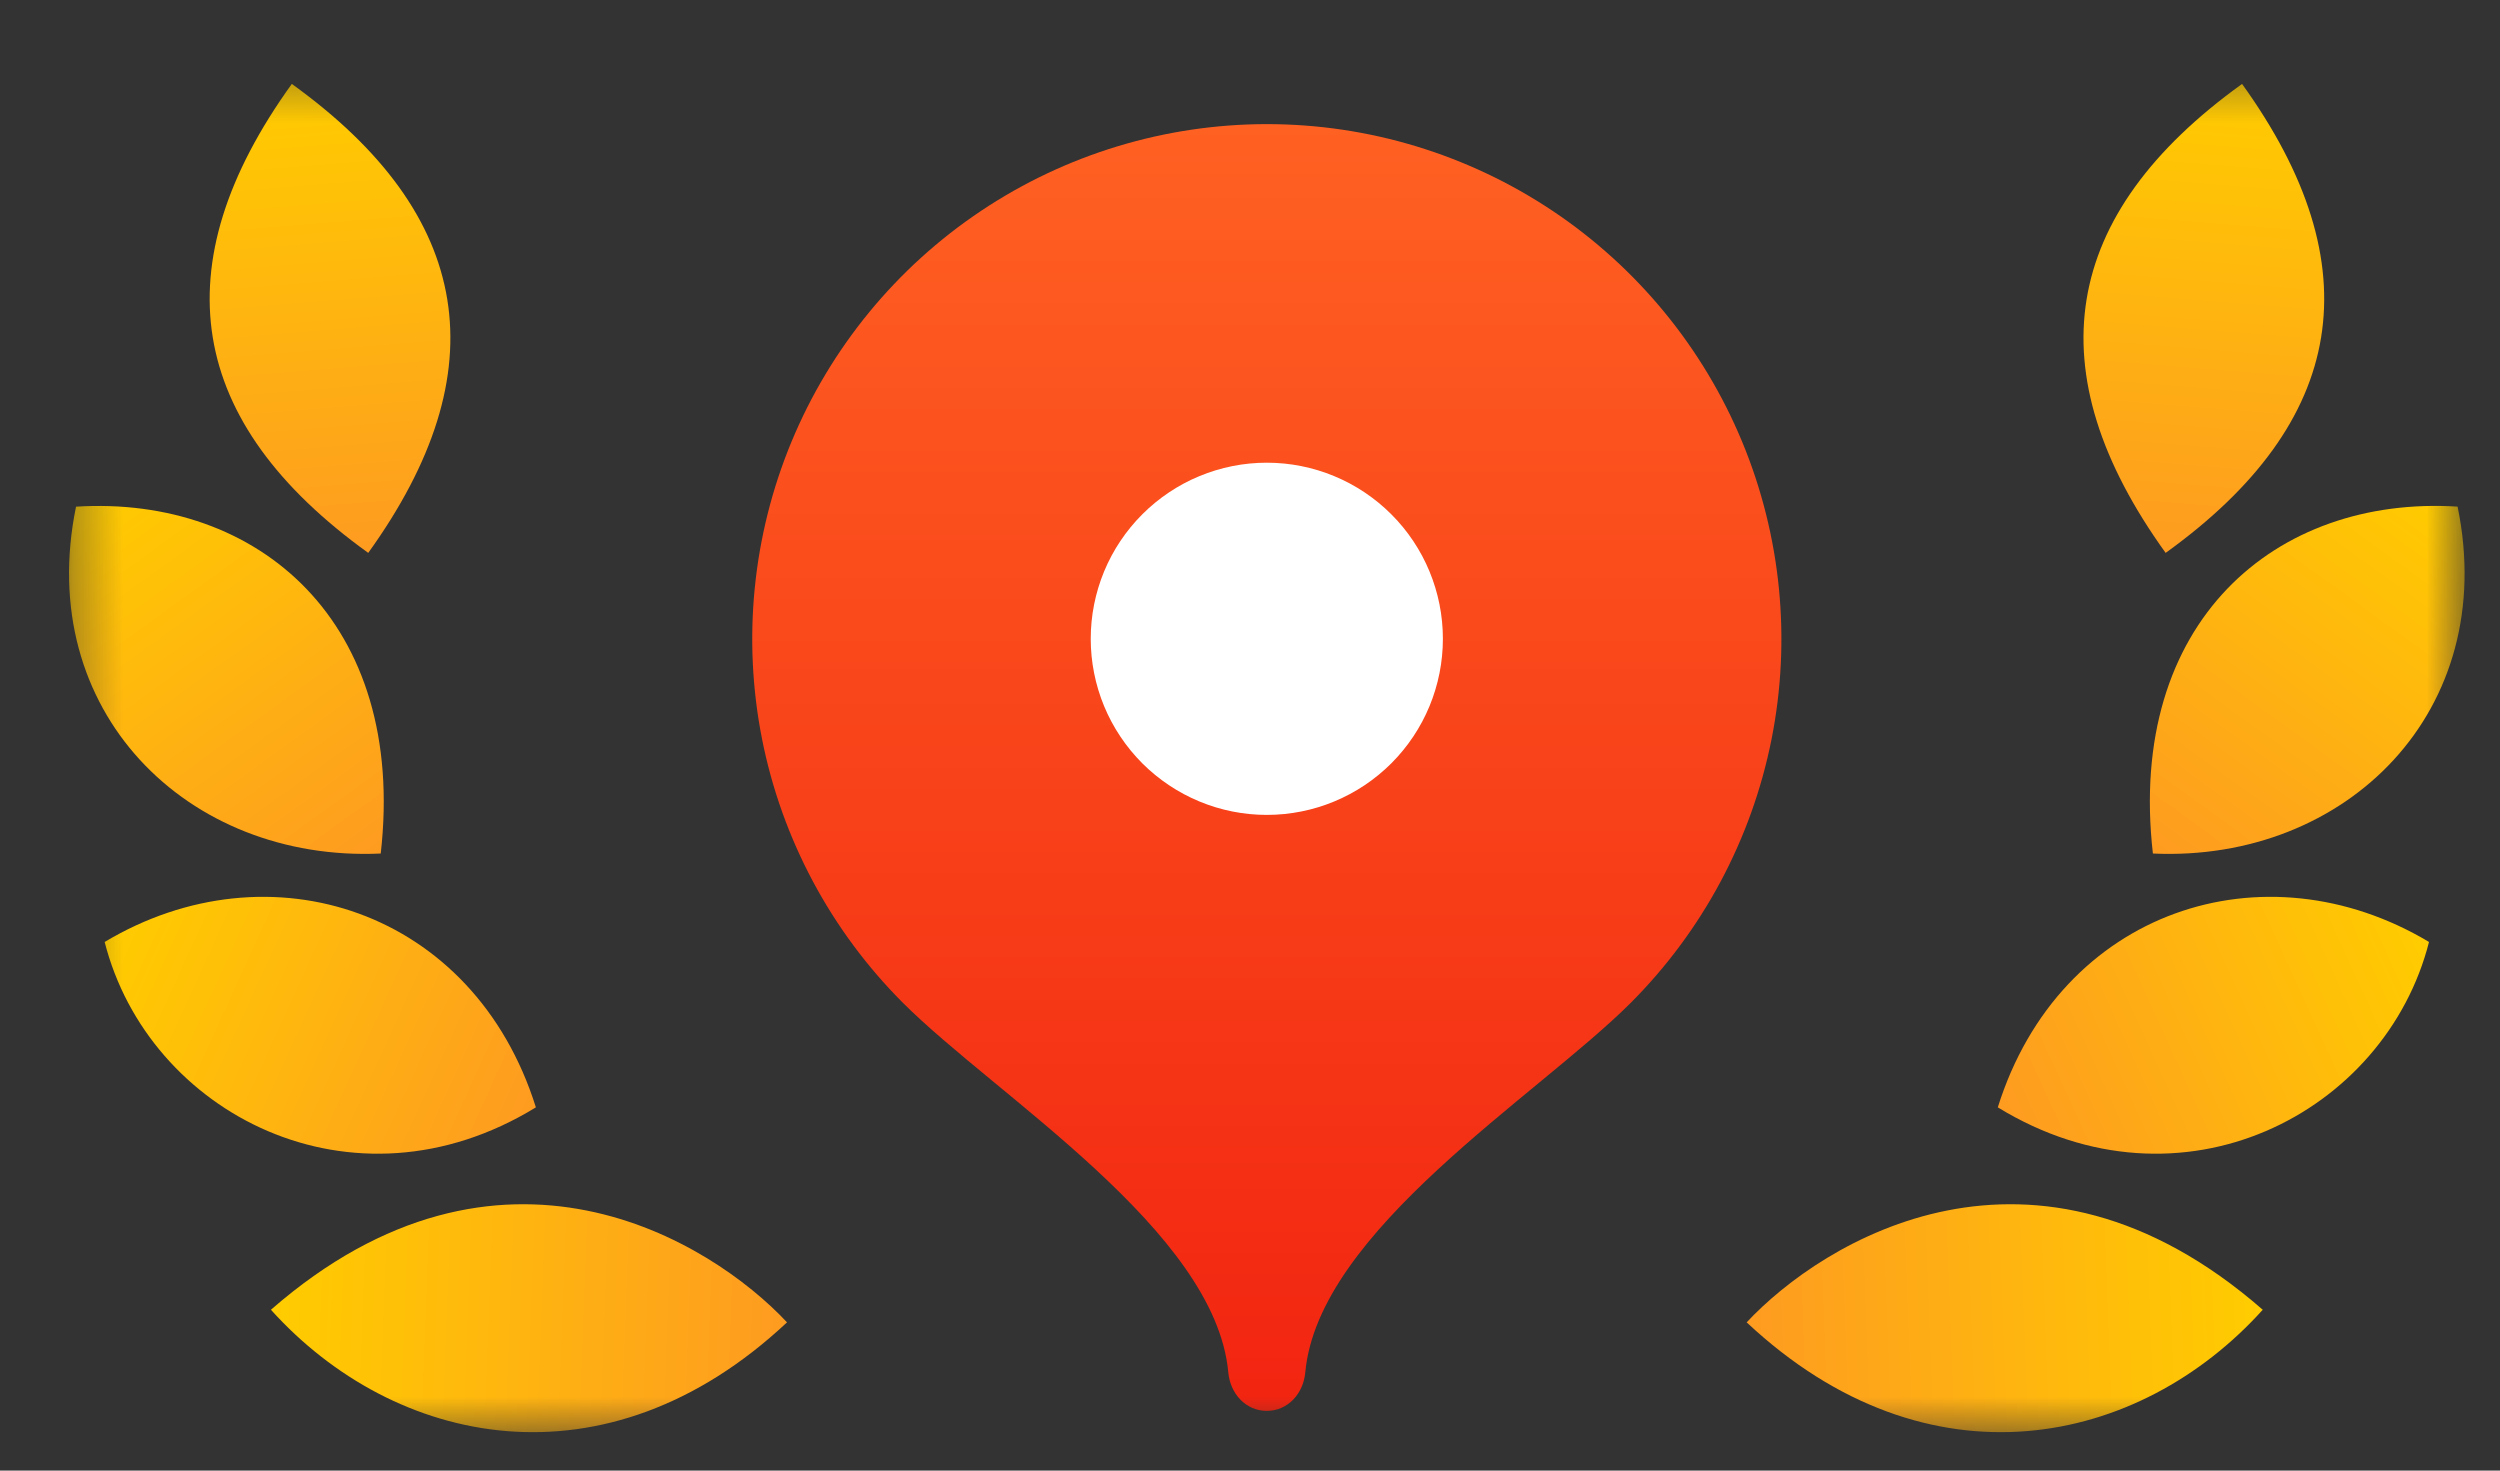 <svg width="51" height="30" viewBox="0 0 51 30" fill="none" xmlns="http://www.w3.org/2000/svg">
<rect x="0" y="0" width="51" height="30" fill="#333333" stroke="none"/>
<g clip-path="url(#clip0_267_271)">
<mask id="mask0_267_271" style="mask-type:luminance" maskUnits="userSpaceOnUse" x="1" y="1" width="50" height="29">
<path d="M1.344 1.365H50.344V29.365H1.344V1.365Z" fill="white"/>
</mask>
<g mask="url(#mask0_267_271)">
<path d="M35.632 26.976C37.181 25.317 41.482 22.636 46.16 26.719C43.649 29.506 39.337 30.449 35.632 26.976Z" fill="url(#paint0_linear_267_271)"/>
<path d="M40.755 22.59C42.02 18.557 46.192 17.206 49.552 19.216C48.662 22.714 44.497 24.883 40.755 22.59Z" fill="url(#paint1_linear_267_271)"/>
<path d="M43.919 17.412C43.382 12.683 46.425 10.103 50.135 10.335C50.993 14.499 47.869 17.592 43.919 17.412Z" fill="url(#paint2_linear_267_271)"/>
<path d="M44.179 11.279C41.51 7.571 42.029 4.382 45.738 1.712C48.407 5.42 47.888 8.61 44.179 11.279Z" fill="url(#paint3_linear_267_271)"/>
<path d="M16.055 26.976C14.505 25.317 10.205 22.636 5.527 26.719C8.038 29.506 12.35 30.449 16.055 26.976Z" fill="url(#paint4_linear_267_271)"/>
<path d="M10.932 22.59C9.668 18.557 5.495 17.206 2.135 19.216C3.025 22.714 7.192 24.883 10.932 22.59Z" fill="url(#paint5_linear_267_271)"/>
<path d="M7.767 17.412C8.304 12.683 5.261 10.103 1.551 10.336C0.694 14.5 3.817 17.592 7.767 17.412Z" fill="url(#paint6_linear_267_271)"/>
<path d="M7.512 11.279C10.181 7.571 9.662 4.382 5.953 1.712C3.284 5.42 3.803 8.61 7.512 11.279Z" fill="url(#paint7_linear_267_271)"/>
<path d="M25.843 2.532C23.767 2.533 21.738 3.149 20.012 4.303C18.286 5.456 16.941 7.096 16.146 9.013C15.351 10.931 15.143 13.041 15.546 15.078C15.95 17.114 16.949 18.985 18.416 20.454C20.317 22.356 24.793 25.107 25.057 27.996C25.096 28.428 25.411 28.782 25.843 28.782C26.274 28.782 26.589 28.428 26.628 27.996C26.892 25.107 31.364 22.36 33.265 20.46C34.733 18.991 35.733 17.12 36.139 15.083C36.544 13.047 36.336 10.935 35.542 9.017C34.747 7.098 33.402 5.458 31.675 4.303C29.949 3.149 27.919 2.532 25.843 2.532Z" fill="url(#paint8_linear_267_271)"/>
<path d="M25.843 16.624C25.371 16.624 24.904 16.531 24.468 16.35C24.033 16.17 23.637 15.905 23.303 15.572C22.97 15.238 22.705 14.842 22.524 14.406C22.344 13.97 22.251 13.503 22.251 13.031C22.251 12.56 22.344 12.093 22.524 11.657C22.705 11.221 22.97 10.825 23.303 10.492C23.637 10.158 24.033 9.893 24.468 9.713C24.904 9.532 25.371 9.439 25.843 9.439C26.796 9.439 27.709 9.818 28.383 10.492C29.057 11.165 29.435 12.079 29.435 13.031C29.435 13.984 29.057 14.898 28.383 15.572C27.709 16.245 26.796 16.624 25.843 16.624Z" fill="white"/>
</g>
</g>
<defs>
<linearGradient id="paint0_linear_267_271" x1="46.127" y1="27.085" x2="35.621" y2="27.484" gradientUnits="userSpaceOnUse">
<stop stop-color="#FFCC00"/>
<stop offset="1" stop-color="#FE9B21"/>
</linearGradient>
<linearGradient id="paint1_linear_267_271" x1="49.543" y1="19.227" x2="40.955" y2="23.144" gradientUnits="userSpaceOnUse">
<stop stop-color="#FFCC00"/>
<stop offset="1" stop-color="#FE9B21"/>
</linearGradient>
<linearGradient id="paint2_linear_267_271" x1="50.006" y1="10.242" x2="44.477" y2="17.891" gradientUnits="userSpaceOnUse">
<stop stop-color="#FFCC00"/>
<stop offset="1" stop-color="#FE9B21"/>
</linearGradient>
<linearGradient id="paint3_linear_267_271" x1="45.655" y1="1.711" x2="44.869" y2="11.392" gradientUnits="userSpaceOnUse">
<stop stop-color="#FFCC00"/>
<stop offset="1" stop-color="#FE9B21"/>
</linearGradient>
<linearGradient id="paint4_linear_267_271" x1="5.56" y1="27.085" x2="16.065" y2="27.484" gradientUnits="userSpaceOnUse">
<stop stop-color="#FFCC00"/>
<stop offset="1" stop-color="#FE9B21"/>
</linearGradient>
<linearGradient id="paint5_linear_267_271" x1="2.146" y1="19.227" x2="10.734" y2="23.144" gradientUnits="userSpaceOnUse">
<stop stop-color="#FFCC00"/>
<stop offset="1" stop-color="#FE9B21"/>
</linearGradient>
<linearGradient id="paint6_linear_267_271" x1="1.681" y1="10.242" x2="7.21" y2="17.891" gradientUnits="userSpaceOnUse">
<stop stop-color="#FFCC00"/>
<stop offset="1" stop-color="#FE9B21"/>
</linearGradient>
<linearGradient id="paint7_linear_267_271" x1="6.036" y1="1.711" x2="6.822" y2="11.392" gradientUnits="userSpaceOnUse">
<stop stop-color="#FFCC00"/>
<stop offset="1" stop-color="#FE9B21"/>
</linearGradient>
<linearGradient id="paint8_linear_267_271" x1="25.843" y1="2.532" x2="25.843" y2="28.782" gradientUnits="userSpaceOnUse">
<stop stop-color="#FF6122"/>
<stop offset="1" stop-color="#F22411"/>
</linearGradient>
<clipPath id="clip0_267_271">
<rect width="50.312" height="28.75" fill="white" transform="translate(0.688 0.99)"/>
</clipPath>
</defs>
</svg>
